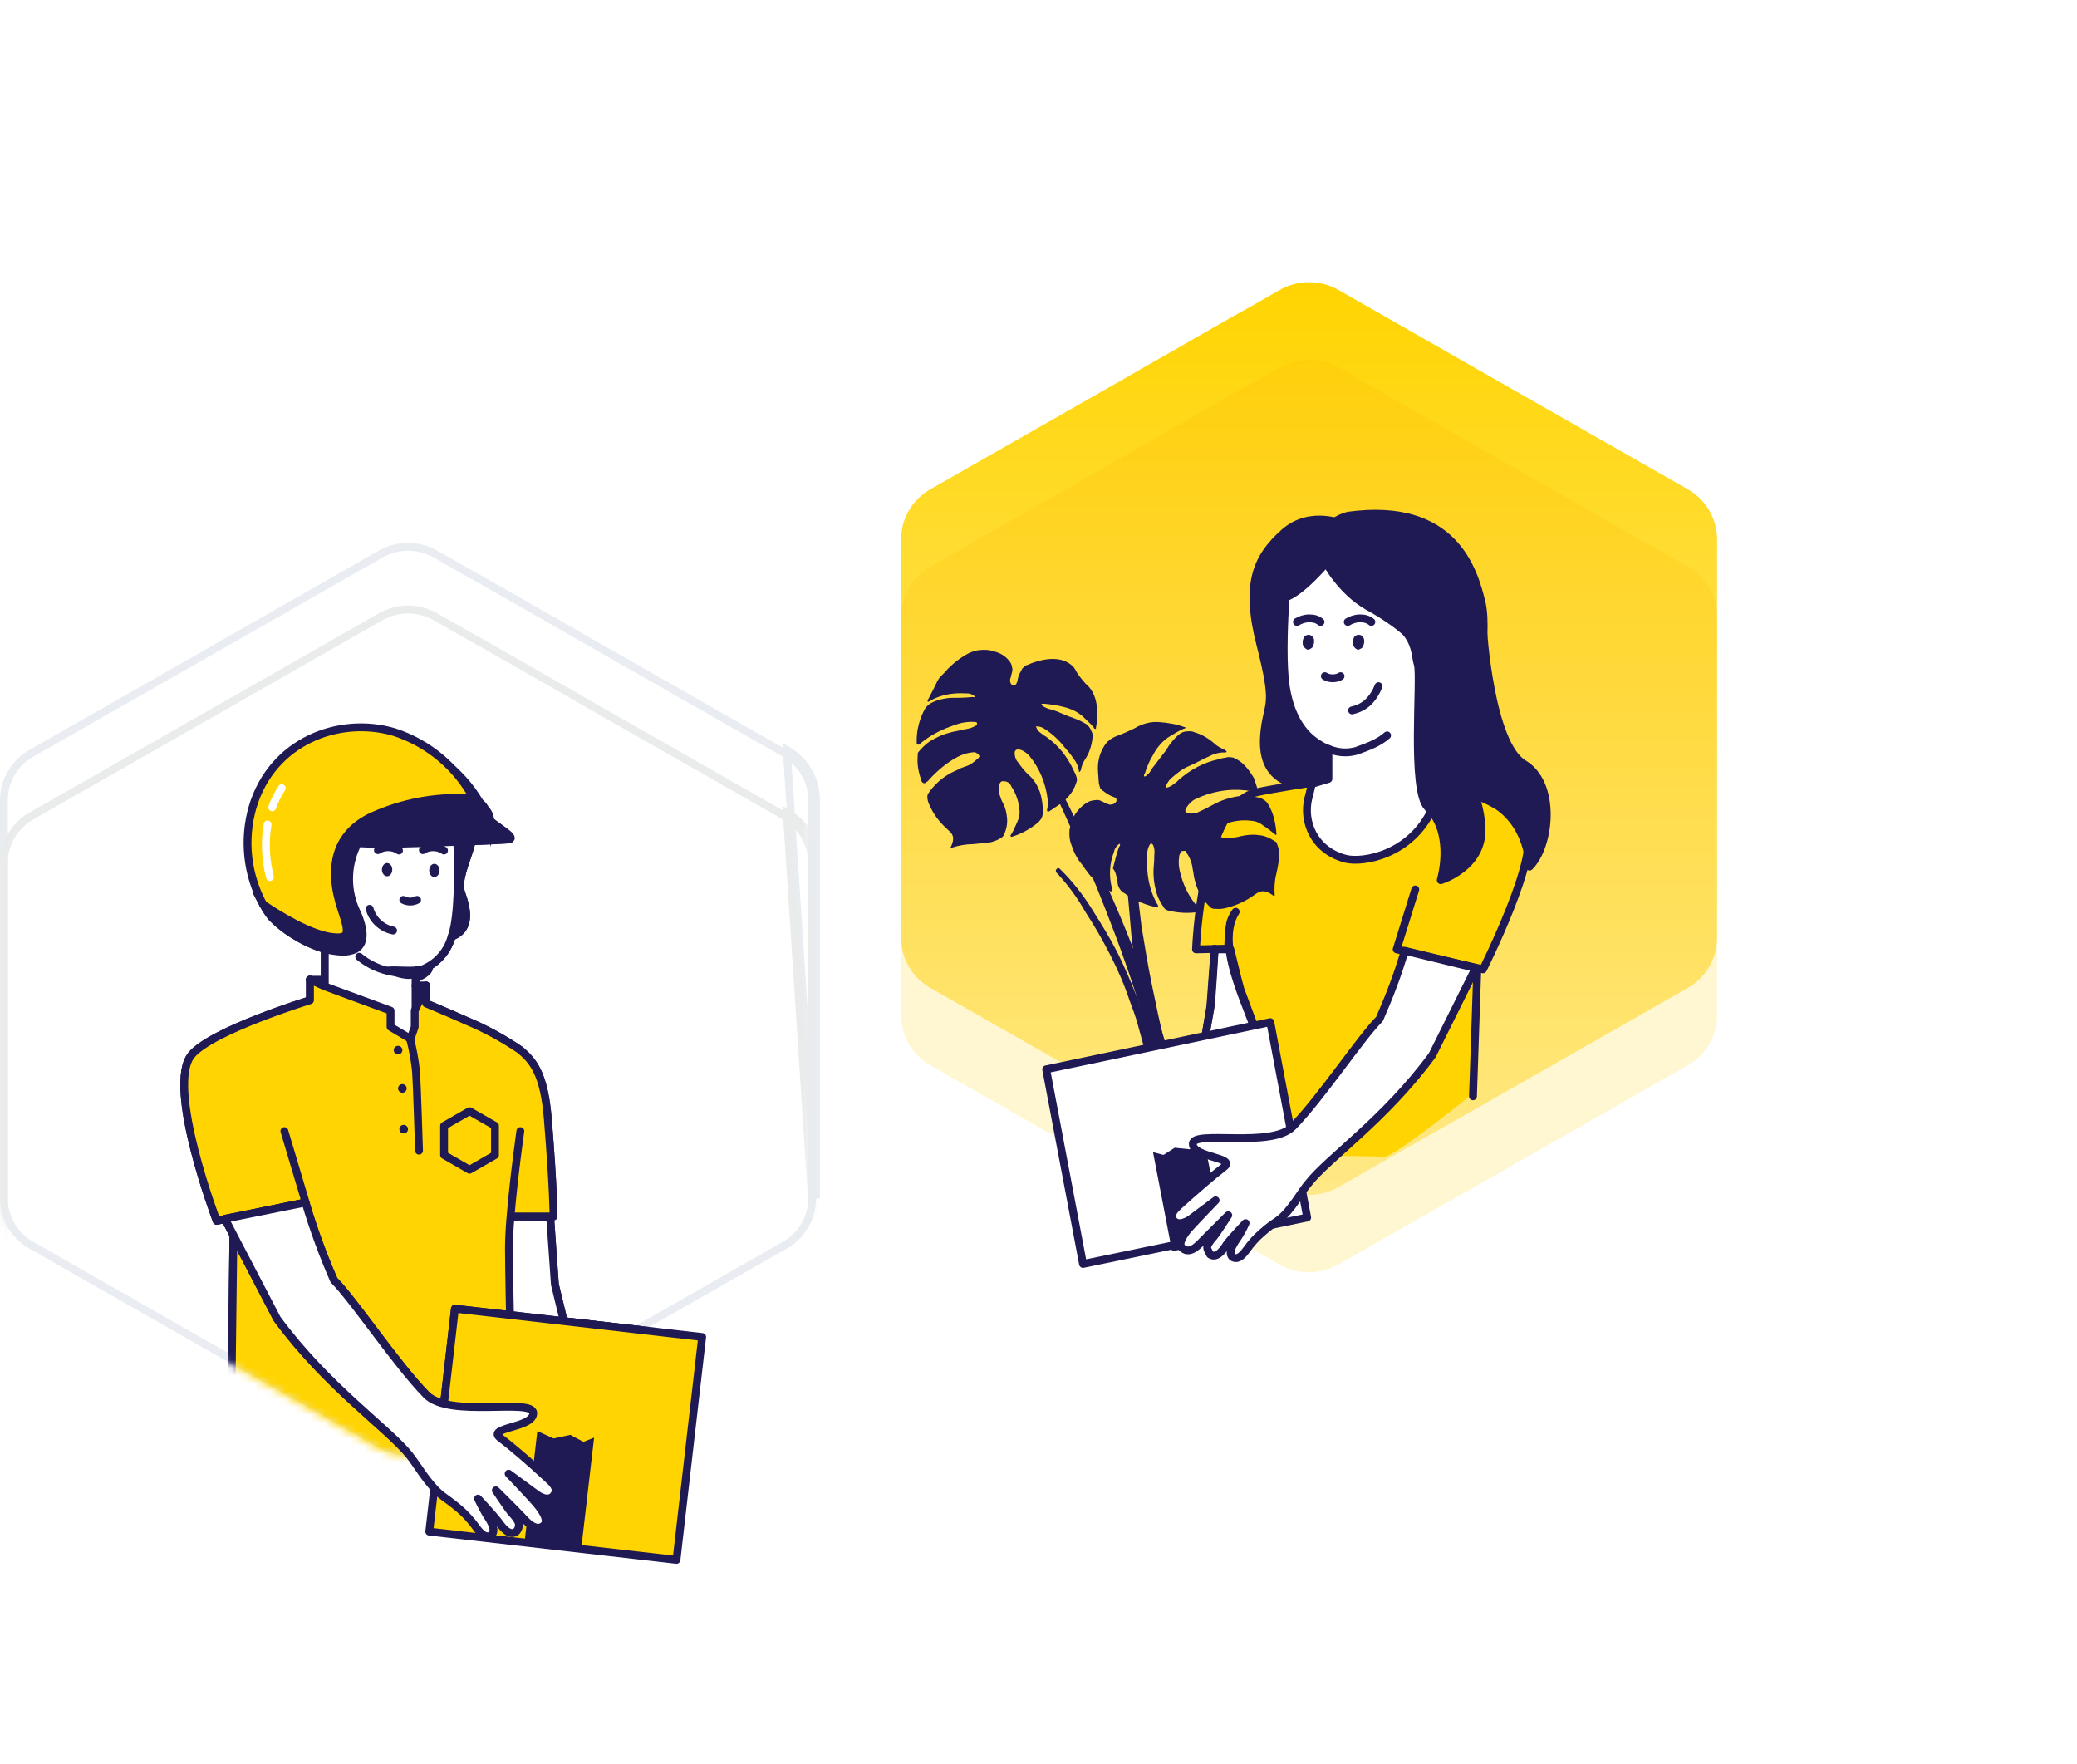<svg width="265" height="225" viewBox="0 0 265 225" fill="none" xmlns="http://www.w3.org/2000/svg">
<g opacity="0.45" filter="url(#filter0_f_4121_92210)">
<path d="M219.083 78.683V129.513C219.083 130.809 218.736 132.083 218.079 133.206C217.422 134.328 216.477 135.26 215.34 135.908L192.434 148.97L191.653 149.417L190.867 149.864L176.343 158.13L175.755 158.464L175.151 158.809L170.747 161.323C169.61 161.972 168.32 162.315 167.006 162.315C165.693 162.315 164.403 161.972 163.266 161.323L148.752 153.031L148.232 152.738L142.313 149.366L141.792 149.073L118.704 135.908C117.567 135.26 116.623 134.328 115.967 133.205C115.311 132.083 114.966 130.809 114.967 129.513V78.683C114.966 77.387 115.311 76.113 115.967 74.991C116.623 73.868 117.567 72.936 118.704 72.288L145.02 57.283L145.577 56.944L146.139 56.625L150.824 53.962L151.345 53.659L151.865 53.356L152.448 53.021L152.527 52.975L155.463 51.304L157.259 50.276L159.133 49.233L160.038 48.719L163.282 46.868C164.418 46.218 165.709 45.876 167.022 45.876C168.336 45.876 169.626 46.218 170.762 46.868L187.421 56.373L188.014 56.712L188.598 57.047L215.324 72.283C216.465 72.929 217.414 73.861 218.074 74.984C218.734 76.108 219.082 77.384 219.083 78.683Z" fill="#FFEE98"/>
</g>
<g filter="url(#filter1_i_4121_92210)">
<path d="M219.083 64.807V115.637C219.083 116.933 218.737 118.207 218.08 119.33C217.422 120.452 216.478 121.384 215.34 122.032L192.434 135.094L191.653 135.541L190.867 135.988L176.343 144.254L175.755 144.588L175.151 144.933L170.747 147.446C169.61 148.096 168.32 148.438 167.007 148.438C165.693 148.438 164.403 148.096 163.266 147.446L148.752 139.155L148.232 138.862L142.313 135.489L141.792 135.196L118.705 122.032C117.567 121.384 116.623 120.452 115.967 119.329C115.311 118.206 114.966 116.933 114.967 115.637V64.807C114.966 63.511 115.311 62.237 115.967 61.114C116.623 59.992 117.567 59.06 118.705 58.412L145.02 43.407L145.577 43.068L146.139 42.749L150.824 40.086L151.345 39.783L151.865 39.479L152.449 39.145L152.527 39.099L155.463 37.428L157.259 36.4L159.133 35.357L160.039 34.843L163.282 32.992C164.419 32.342 165.709 32 167.022 32C168.336 32 169.626 32.342 170.763 32.992L187.421 42.497L188.015 42.836L188.598 43.17L215.324 58.407C216.466 59.053 217.414 59.985 218.074 61.108C218.734 62.232 219.082 63.508 219.083 64.807Z" fill="url(#paint0_linear_4121_92210)"/>
</g>
<mask id="mask0_4121_92210" style="mask-type:alpha" maskUnits="userSpaceOnUse" x="46" y="32" width="174" height="193">
<path d="M219.083 86.378V170.63C219.083 172.779 218.509 174.891 217.42 176.751C216.331 178.612 214.764 180.157 212.879 181.23L174.912 202.881L173.618 203.622L172.315 204.363L148.241 218.064L147.266 218.618L146.265 219.189L138.965 223.356C137.081 224.433 134.942 225 132.765 225C130.588 225 128.449 224.433 126.565 223.356L102.508 209.612L101.645 209.126L91.835 203.537L90.972 203.051L52.703 181.23C50.818 180.156 49.253 178.611 48.166 176.75C47.078 174.89 46.506 172.779 46.508 170.63V86.378C46.506 84.23 47.078 82.119 48.166 80.258C49.253 78.397 50.818 76.852 52.703 75.779L96.321 50.907L97.245 50.345L98.177 49.816L105.942 45.403L106.805 44.9L107.668 44.397L108.635 43.843L108.764 43.767L113.631 40.998L116.608 39.294L119.714 37.564L121.215 36.712L126.591 33.644C128.475 32.567 130.614 32 132.791 32C134.968 32 137.107 32.567 138.991 33.644L166.603 49.399L167.586 49.961L168.553 50.515L212.853 75.77C214.745 76.841 216.317 78.385 217.411 80.248C218.505 82.111 219.081 84.225 219.083 86.378Z" fill="white"/>
</mask>
<g mask="url(#mask0_4121_92210)">
<path d="M188.689 123.297L188.382 139.132C188.382 139.132 177.891 147.656 176.613 147.565C175.335 147.474 166.387 147.565 164.378 146.928C164.378 146.928 160.178 131.579 159.904 130.76C159.63 129.941 157.621 123.843 157.256 122.387C156.89 120.931 156.89 120.749 156.89 120.749L152.69 121.022C152.69 121.022 152.325 102.639 160.36 101.001C160.36 101.001 174.787 98.089 177.343 98.726C179.809 99.363 182.457 98.908 188.574 101.456C194.601 104.004 196.062 106.371 195.057 109.101C194.053 111.831 189.396 123.661 189.396 123.661L188.689 123.297Z" fill="#FFD400"/>
<path d="M154.973 121.113C154.973 121.113 154.608 127.665 154.426 128.666C154.243 129.667 153.604 133.217 153.604 133.217L160.543 132.306C160.543 132.306 158.443 126.755 158.26 126.209C158.078 125.663 156.982 121.113 156.982 121.113H154.973Z" fill="white"/>
<path d="M154.973 121.113C154.973 121.113 154.608 127.665 154.426 128.666C154.243 129.667 153.604 133.217 153.604 133.217L160.543 132.306C160.543 132.306 158.443 126.755 158.26 126.209C158.078 125.663 156.982 121.113 156.982 121.113H154.973V121.113Z" stroke="#1F1A54" stroke-linecap="round" stroke-linejoin="round"/>
<path d="M153.604 133.307L154.426 128.393L154.973 121.022" stroke="#1F1A54" stroke-linecap="round" stroke-linejoin="round"/>
<path d="M161.73 141.043C161.73 141.043 161.456 138.586 160.817 133.853C160.269 130.031 154.699 121.113 157.621 116.381C157.804 116.108 157.347 116.654 157.073 117.382C156.708 118.292 156.708 121.022 156.708 121.022L152.599 121.113C152.599 121.113 153.238 102.73 160.269 101.092C162.186 100.637 167.665 99.818 167.665 99.818C167.665 99.818 167.391 101.001 167.208 101.547C166.478 104.277 167.847 107.917 171.682 108.918C173.782 109.555 179.626 108.554 182.183 102.821C182.731 101.82 183.096 99.545 183.096 99.545C183.096 99.545 192.683 102.275 194.692 105.824C196.61 108.918 189.214 123.661 189.214 123.661L178.199 121.113L180.573 113.469" stroke="#1F1A54" stroke-miterlimit="10" stroke-linecap="round" stroke-linejoin="round"/>
<path d="M188.484 123.661L187.936 139.86" stroke="#1F1A54" stroke-miterlimit="10" stroke-linecap="round" stroke-linejoin="round"/>
<path d="M155.978 157.788L149.86 158.516L148.49 146.412L149.677 146.867L151.047 146.139L152.782 146.503L154.517 145.684L155.978 157.788Z" fill="#1F1A54"/>
<path d="M171.956 67.057C171.682 66.966 167.3 64.873 163.83 67.967C160.36 71.061 158.808 74.428 160.817 82.255C162.825 90.081 161.821 89.444 161.364 92.993C160.908 96.542 161.821 98.544 164.012 99.636C166.112 100.637 169.765 99.272 169.765 99.272L177.069 97.452L180.722 73.882L171.956 67.057Z" fill="#1F1A54"/>
<path d="M171.956 67.057C171.682 66.966 167.3 64.873 163.83 67.967C160.36 71.061 158.808 74.428 160.817 82.255C162.825 90.081 161.821 89.444 161.364 92.993C160.908 96.542 161.821 98.544 164.012 99.636C166.112 100.637 169.765 99.272 169.765 99.272L177.069 97.452L180.722 73.882L171.956 67.057Z" stroke="#1F1A54" stroke-miterlimit="10" stroke-linecap="round" stroke-linejoin="round"/>
<path d="M174.604 77.431C171.134 75.429 169.308 71.88 169.308 71.88C169.308 71.88 166.113 75.702 164.012 76.339C163.83 79.342 163.647 83.347 163.921 86.532C164.286 90.354 165.656 92.993 167.573 94.449C168.213 94.904 168.852 95.268 169.491 95.541V99.363L167.391 100C167.391 100 167.3 100.364 167.208 100.728C167.117 101.092 167.026 101.547 166.934 101.82C166.204 104.732 167.573 108.555 171.682 109.556C173.874 110.193 179.991 109.192 182.731 103.185C183.278 102.093 183.644 99.727 183.644 99.727L181.635 98.908V89.535C184.831 89.08 187.296 87.442 187.844 84.439C188.574 80.798 185.926 78.159 183.644 79.16C182 79.888 181.178 81.254 180.813 81.981C180.813 81.981 178.713 79.615 174.604 77.431Z" fill="white"/>
<path d="M182.639 85.53C182.913 82.527 184.831 82.254 184.831 82.254" stroke="#1F1A54" stroke-miterlimit="10" stroke-linecap="round"/>
<path d="M181.635 89.535V98.908L183.643 99.727C183.643 99.727 183.187 102.093 182.73 103.185C179.991 109.101 173.873 110.102 171.682 109.556C167.573 108.464 166.204 104.733 166.934 101.82C167.025 101.547 167.117 101.092 167.208 100.728C167.299 100.273 167.391 100 167.391 100L169.491 99.363V95.541" stroke="#1F1A54" stroke-miterlimit="10" stroke-linecap="round" stroke-linejoin="round"/>
<path d="M181.726 89.535C184.922 89.08 187.387 87.442 187.935 84.439C188.666 80.799 186.018 78.16 183.735 79.161C182.092 79.889 181.27 81.254 180.905 81.982C180.722 82.346 180.631 82.528 180.631 82.528" stroke="#1F1A54" stroke-miterlimit="10" stroke-linecap="round" stroke-linejoin="round"/>
<path d="M163.921 76.248C166.021 75.611 169.217 71.789 169.217 71.789C169.217 71.789 171.043 75.338 174.512 77.34C178.713 79.615 180.813 81.981 180.813 81.981" stroke="#1F1A54" stroke-miterlimit="10" stroke-linecap="round" stroke-linejoin="round"/>
<path d="M176.978 93.812C175.974 94.723 174.513 95.269 173.235 95.724C172.961 95.815 173.052 95.815 172.961 95.815C172.23 95.997 171.043 96.179 169.491 95.542C168.943 95.36 168.304 94.996 167.573 94.45C165.656 92.993 164.286 90.354 163.921 86.532C163.647 83.347 163.83 79.343 164.012 76.249" stroke="#1F1A54" stroke-miterlimit="10" stroke-linecap="round" stroke-linejoin="round"/>
<path d="M173.874 81.254C174.056 81.436 174.056 81.618 174.056 81.891C174.056 82.073 173.965 82.346 173.874 82.528C173.782 82.71 173.508 82.801 173.326 82.892C173.143 82.892 172.869 82.71 172.778 82.528C172.595 82.346 172.595 82.164 172.595 81.891C172.595 81.709 172.687 81.436 172.778 81.254C172.96 81.072 173.143 80.981 173.326 80.981C173.6 80.981 173.782 81.072 173.874 81.254Z" fill="#1F1A54"/>
<path d="M167.482 81.254C167.665 81.436 167.665 81.618 167.665 81.891C167.665 82.073 167.573 82.346 167.482 82.528C167.391 82.71 167.117 82.801 166.934 82.892C166.752 82.892 166.478 82.71 166.386 82.528C166.204 82.346 166.204 82.164 166.204 81.891C166.204 81.709 166.295 81.436 166.386 81.254C166.569 81.072 166.752 80.981 166.934 80.981C167.117 80.981 167.391 81.072 167.482 81.254Z" fill="#1F1A54"/>
<path d="M172.504 90.627C173.326 90.445 174.056 90.081 174.604 89.535C175.152 88.989 175.608 88.261 175.882 87.533" stroke="#1F1A54" stroke-linecap="round" stroke-linejoin="round"/>
<path d="M169.034 86.259C169.308 86.441 169.673 86.532 170.039 86.532C170.404 86.532 170.769 86.441 171.043 86.259" stroke="#1F1A54" stroke-linecap="round" stroke-linejoin="round"/>
<path d="M171.957 79.342C172.413 79.069 172.961 78.887 173.509 78.887C174.057 78.887 174.513 78.978 174.97 79.342" stroke="#1F1A54" stroke-linecap="round" stroke-linejoin="round"/>
<path d="M165.473 79.342C165.93 79.069 166.478 78.887 167.025 78.887C167.573 78.887 168.03 78.978 168.486 79.342" stroke="#1F1A54" stroke-linecap="round" stroke-linejoin="round"/>
<path d="M169.034 69.605C169.034 69.605 169.399 73.882 175.243 77.341C181.087 80.799 180.356 82.983 180.904 84.803C181.361 86.714 179.991 100.91 182.182 103.004C184.374 105.097 184.739 108.828 183.826 112.286C183.826 112.286 189.213 110.648 189.031 105.643C188.757 100.637 186.565 99.727 187.204 95.996C187.935 92.174 190.035 81.072 189.031 76.885C188.026 72.699 185.469 63.963 172.047 65.783C171.956 65.783 168.304 66.693 169.034 69.605Z" fill="#1F1A54"/>
<path d="M169.034 69.605C169.034 69.605 169.399 73.882 175.243 77.341C181.087 80.799 180.356 82.983 180.904 84.803C181.361 86.714 179.991 100.91 182.182 103.004C184.374 105.097 184.739 108.828 183.826 112.286C183.826 112.286 189.213 110.648 189.031 105.643C188.757 100.637 186.565 99.727 187.204 95.996C187.935 92.174 190.035 81.072 189.031 76.885C188.026 72.699 185.469 63.963 172.047 65.783C171.956 65.783 168.304 66.693 169.034 69.605Z" stroke="#1F1A54" stroke-miterlimit="10" stroke-linecap="round" stroke-linejoin="round"/>
<path d="M189.213 80.253C189.213 80.253 190.126 94.904 194.418 97.452C198.618 100 197.796 107.918 195.148 110.557C195.148 110.557 195.148 103.641 188.483 101.547C183.918 100.091 184.922 86.987 184.922 86.987L189.213 80.253Z" fill="#1F1A54"/>
<path d="M189.213 80.253C189.213 80.253 190.126 94.904 194.418 97.452C198.618 100 197.796 107.918 195.148 110.557C195.148 110.557 195.148 103.641 188.483 101.547C183.918 100.091 184.922 86.987 184.922 86.987L189.213 80.253Z" stroke="#1F1A54" stroke-miterlimit="10" stroke-linecap="round" stroke-linejoin="round"/>
</g>
<path d="M142.646 112.948C142.773 113.32 142.999 113.683 143.309 113.844C144.465 114.692 145.805 115.329 147.223 115.669C147.427 115.745 147.632 115.821 147.724 115.715C147.816 115.61 147.696 115.333 147.59 115.247C146.9 113.968 146.499 112.564 146.387 111.035C146.338 110.366 146.282 109.602 146.332 108.923C146.403 108.531 146.473 108.139 146.65 107.832C146.742 107.727 146.735 107.632 146.834 107.622C146.932 107.612 146.932 107.612 147.038 107.698C147.038 107.698 147.144 107.783 147.151 107.879C147.271 108.156 147.292 108.442 147.306 108.634C147.249 109.217 147.284 109.695 147.227 110.278C147.106 111.349 147.19 112.495 147.464 113.527C147.619 114.282 147.971 115.017 148.415 115.646C148.535 115.923 148.746 116.095 149.05 116.161C150.164 116.435 151.265 116.518 152.351 116.41C152.549 116.39 152.746 116.37 152.937 116.255C153.029 116.15 153.12 116.044 153.015 115.959C152.909 115.873 152.902 115.777 152.796 115.692C151.816 114.538 151.126 113.259 150.725 111.855C150.464 111.014 150.303 110.164 150.444 109.38C150.437 109.284 150.43 109.189 150.515 108.988C150.607 108.883 150.6 108.787 150.692 108.682C150.685 108.586 150.783 108.576 150.882 108.566L151.08 108.547C151.179 108.537 151.277 108.527 151.284 108.623C151.39 108.708 151.39 108.708 151.397 108.804C151.728 109.252 151.968 109.806 152.115 110.465C152.143 110.847 152.27 111.22 152.298 111.602C152.488 112.835 152.974 114.038 153.742 115.02C153.96 115.287 154.172 115.459 154.39 115.726C154.602 115.897 154.806 115.973 155.103 115.943C155.604 115.99 156.097 115.941 156.584 115.796C157.854 115.477 159.103 114.871 160.141 114.094C160.896 113.538 161.496 113.575 162.335 114.165C162.441 114.251 162.546 114.336 162.546 114.336L162.638 114.231C162.575 113.371 162.604 112.405 162.838 111.516C162.986 110.827 163.135 110.139 163.185 109.46C163.242 108.877 163.2 108.303 162.96 107.749C162.946 107.558 162.834 107.377 162.629 107.301C162.001 106.882 161.282 106.569 160.584 106.542C159.878 106.42 159.088 106.498 158.305 106.673C157.818 106.817 157.423 106.857 156.929 106.906C156.435 106.955 155.836 106.918 155.413 106.575C155.095 106.318 155.088 106.223 155.258 105.821C155.435 105.514 155.816 105.284 156.105 105.159C157.269 104.754 158.448 104.541 159.654 104.709C160.253 104.746 160.768 104.984 161.191 105.326C161.713 105.66 162.242 106.088 162.665 106.431L162.771 106.517C162.771 106.517 162.869 106.507 162.862 106.412L162.855 106.316C162.758 104.978 162.462 103.66 161.786 102.572C161.673 102.391 161.455 102.124 161.25 102.048C161.039 101.876 160.834 101.8 160.531 101.734C159.621 101.536 158.619 101.443 157.638 101.637C156.658 101.831 155.783 102.111 154.922 102.581C154.251 102.937 153.581 103.292 153.002 103.542C152.621 103.773 152.127 103.822 151.725 103.766C151.224 103.719 151.105 103.442 151.373 103.031C151.641 102.619 152.008 102.197 152.488 101.957C154.507 100.986 156.764 100.569 158.972 100.831C159.374 100.887 159.678 100.953 159.981 101.019L160.39 101.171C160.595 101.247 160.686 101.141 160.574 100.96C160.334 100.406 160.186 99.747 159.947 99.193C159.609 98.65 159.27 98.106 158.735 97.581C158.305 97.143 157.889 96.895 157.374 96.658C157.071 96.592 156.668 96.536 156.379 96.661C156.182 96.68 155.885 96.71 155.596 96.835C153.634 97.223 151.912 98.164 150.416 99.468C150.141 99.784 149.76 100.015 149.477 100.235C149.287 100.351 148.997 100.476 148.701 100.505C148.772 100.113 149.04 99.701 149.316 99.385C150.064 98.733 150.812 98.081 151.779 97.696C152.647 97.321 153.409 96.86 154.277 96.485C154.947 96.129 155.632 95.965 156.33 95.992L156.429 95.982L156.521 95.876L156.203 95.619C155.794 95.468 155.378 95.22 155.061 94.963C154.314 94.267 153.376 93.687 152.36 93.403C152.05 93.241 151.655 93.28 151.26 93.32C150.865 93.359 150.582 93.58 150.3 93.8C149.834 94.232 149.467 94.653 149.107 95.17C148.93 95.477 148.754 95.783 148.478 96.099L147.116 97.871C146.84 98.188 146.769 98.58 146.388 98.81C146.296 98.915 146.113 99.126 146.007 99.04C145.901 98.955 145.986 98.754 146.078 98.648C146.318 97.854 146.658 97.051 147.103 96.332C147.625 95.318 148.36 94.475 149.312 93.899C149.884 93.553 150.456 93.207 151.034 92.957C151.133 92.947 151.232 92.937 151.225 92.842L151.218 92.746L151.119 92.756C150.096 92.377 148.989 92.198 147.889 92.115C146.788 92.032 145.716 92.331 144.763 92.907C143.994 93.273 143.224 93.638 142.448 93.908C141.771 94.168 141.206 94.609 140.853 95.222C140.231 96.246 140.012 97.327 140.096 98.474L140.201 99.907C140.215 100.098 140.327 100.28 140.341 100.471C140.454 100.652 140.567 100.833 140.771 100.909C141.194 101.252 141.61 101.5 142.019 101.651C142.118 101.642 142.125 101.737 142.224 101.727C142.323 101.717 142.33 101.813 142.436 101.899L142.45 102.09C142.456 102.185 142.463 102.281 142.365 102.291C142.372 102.386 142.273 102.396 142.181 102.502C141.991 102.617 141.892 102.627 141.694 102.646C141.497 102.666 141.391 102.58 141.186 102.504C140.982 102.428 140.876 102.343 140.672 102.267C140.361 102.105 140.157 102.029 139.86 102.059C139.564 102.088 139.268 102.118 138.979 102.243C138.209 102.608 137.56 103.25 137.115 103.968C136.762 104.581 136.606 105.174 136.457 105.863C136.408 106.542 136.457 107.21 136.696 107.764C136.956 108.605 137.309 109.34 137.858 110.055C138.183 110.408 138.415 110.866 138.739 111.219C138.965 111.581 139.289 111.934 139.606 112.191C140.241 112.706 140.869 113.125 141.503 113.639C141.503 113.639 141.609 113.725 141.708 113.715L141.905 113.695C141.997 113.59 141.884 113.409 141.877 113.313C141.469 111.813 141.548 110.169 142.134 108.667C142.205 108.275 142.474 107.863 142.855 107.633C142.968 107.814 142.876 107.919 142.784 108.025C142.452 108.924 142.225 109.909 141.992 110.799C142.422 111.237 142.485 112.097 142.646 112.948Z" fill="#1F1A54"/>
<path d="M127.435 88.058L127.42 87.865C127.42 87.865 127.413 87.768 127.514 87.758L127.608 87.652L127.709 87.642L127.81 87.632C127.911 87.622 127.918 87.719 128.019 87.709C130.453 91.751 132.786 95.803 134.925 99.972C137.064 104.141 139.101 108.32 141.045 112.605C142.989 116.891 144.731 121.196 146.278 125.618C147.825 130.039 149.17 134.481 150.422 139.029L150.451 139.416C150.458 139.512 150.364 139.619 150.378 139.812C150.284 139.919 150.191 140.025 150.097 140.132C150.003 140.238 149.902 140.248 149.7 140.268L149.296 140.308C149.195 140.318 149.087 140.231 148.979 140.145C148.871 140.058 148.763 139.971 148.655 139.885C148.547 139.798 148.54 139.701 148.525 139.508C147.483 135.036 146.13 130.498 144.684 126.067C143.238 121.635 141.597 117.32 139.855 113.014C138.012 108.719 136.169 104.424 134.132 100.245C132.007 96.269 129.768 92.11 127.435 88.058Z" fill="#1F1A54"/>
<path d="M143.608 102.961C143.601 102.864 143.593 102.767 143.699 102.757C143.699 102.757 143.805 102.747 143.797 102.649L143.903 102.639L144.009 102.629C144.009 102.629 144.115 102.619 144.123 102.716L144.236 102.803L144.244 102.901C144.333 105.433 144.423 107.965 144.724 110.478C145.025 112.99 145.326 115.503 145.635 118.112C146.042 120.615 146.45 123.117 146.963 125.609C147.476 128.102 147.989 130.594 148.608 133.077L148.638 133.465C148.646 133.562 148.547 133.669 148.449 133.776C148.351 133.883 148.252 133.99 148.146 134C148.048 134.107 147.942 134.117 147.73 134.137L147.306 134.177C147.2 134.187 147.087 134.1 146.973 134.013C146.86 133.926 146.747 133.839 146.739 133.742C146.626 133.655 146.618 133.558 146.611 133.461C146.097 130.968 145.683 128.369 145.275 125.867C144.868 123.364 144.453 120.765 144.258 118.242C144.063 115.72 143.754 113.11 143.665 110.578C143.689 108.132 143.599 105.6 143.608 102.961Z" fill="#1F1A54"/>
<path d="M134.839 111.366L134.732 111.279L134.71 110.99L134.804 110.883L134.897 110.777L135.098 110.757C135.098 110.757 135.198 110.747 135.205 110.844L135.312 110.93C136.838 112.432 138.177 114.146 139.323 115.976C140.468 117.806 141.613 119.637 142.558 121.487C143.51 123.433 144.362 125.39 145.113 127.357C145.492 128.388 145.864 129.323 146.143 130.365C146.422 131.406 146.7 132.447 147.073 133.382L147.087 133.575C147.094 133.672 147.094 133.672 147.001 133.778C147.008 133.875 146.907 133.885 146.807 133.895C146.707 133.905 146.714 134.001 146.613 134.011L146.413 134.031C146.312 134.041 146.312 134.041 146.205 133.954C146.105 133.964 146.097 133.868 146.097 133.868C146.09 133.771 145.99 133.781 145.983 133.685C145.704 132.643 145.432 131.698 145.154 130.657C144.875 129.615 144.503 128.68 144.124 127.649C143.473 125.672 142.621 123.716 141.676 121.866C140.732 120.015 139.687 118.175 138.548 116.441C137.503 114.601 136.264 112.877 134.839 111.366Z" fill="#1F1A54"/>
<path d="M121.181 89.031C120.356 89.113 119.537 89.284 118.738 89.721C118.384 89.936 118.128 90.229 117.964 90.514C117.315 91.741 116.953 93.118 116.958 94.458C116.971 94.636 116.899 94.911 117.089 94.981C117.279 95.052 117.449 94.856 117.534 94.758C118.668 93.841 119.913 93.18 121.263 92.688C121.892 92.446 122.613 92.195 123.254 92.131C123.621 92.095 123.988 92.058 124.361 92.11C124.453 92.101 124.636 92.083 124.649 92.26L124.662 92.438L124.577 92.535C124.4 92.643 124.131 92.759 123.863 92.875C123.319 93.019 122.861 93.064 122.317 93.208C121.223 93.407 120.227 93.685 119.251 94.229C118.536 94.569 117.927 95.077 117.415 95.664C117.33 95.762 117.245 95.86 117.16 95.958C117.075 96.056 117.087 96.233 117.094 96.322C116.988 97.405 117.151 98.372 117.503 99.41C117.516 99.587 117.621 99.756 117.719 99.835L117.817 99.915L117.909 99.906L118.001 99.897L118.092 99.887C118.178 99.79 118.263 99.692 118.355 99.682C119.292 98.606 120.42 97.599 121.658 96.85C122.366 96.421 123.172 96.073 123.997 95.99L124.364 95.954C124.364 95.954 124.554 96.024 124.652 96.104C124.744 96.095 124.75 96.183 124.848 96.263C124.855 96.352 124.947 96.343 124.953 96.431C124.96 96.52 124.966 96.609 124.874 96.618C124.881 96.707 124.789 96.716 124.704 96.814C124.271 97.215 123.747 97.624 123.203 97.768C122.843 97.894 122.482 98.019 122.128 98.233C120.962 98.707 119.907 99.438 119.055 100.417C118.884 100.613 118.628 100.907 118.464 101.191C118.294 101.387 118.313 101.653 118.326 101.831C118.359 102.274 118.574 102.7 118.79 103.125C119.333 104.233 120.137 105.136 121.027 105.941C121.714 106.499 121.753 107.031 121.359 107.964C121.274 108.062 121.28 108.151 121.28 108.151L121.372 108.142L121.464 108.133C122.276 107.873 123.187 107.693 124.11 107.69L126.128 107.488C126.678 107.433 127.215 107.201 127.746 106.88C127.923 106.773 128.008 106.675 128.087 106.488C128.408 105.83 128.54 105.102 128.495 104.481C128.443 103.771 128.3 103.07 127.979 102.476C127.77 102.14 127.646 101.705 127.529 101.359C127.405 100.924 127.366 100.392 127.523 100.019C127.681 99.645 127.864 99.627 128.238 99.679C128.611 99.731 128.905 99.97 129.023 100.316C129.644 101.237 129.997 102.275 130.081 103.429C130.12 103.961 129.975 104.512 129.732 104.983C129.496 105.543 129.26 106.103 128.925 106.583L128.932 106.672L129.03 106.752L129.121 106.743C130.386 106.348 131.539 105.697 132.496 104.886C132.667 104.69 132.837 104.494 132.916 104.308C132.995 104.121 133.067 103.846 133.048 103.579C133.075 102.683 132.918 101.804 132.677 101.024C132.337 100.164 131.912 99.402 131.225 98.845C130.728 98.358 130.322 97.862 129.91 97.277C129.609 96.95 129.492 96.604 129.459 96.16C129.427 95.716 129.689 95.512 130.161 95.643C130.632 95.775 131.025 96.093 131.326 96.421C132.641 97.988 133.431 99.965 133.671 101.997C133.697 102.352 133.723 102.707 133.651 102.983C133.657 103.072 133.578 103.258 133.585 103.347C133.598 103.524 133.696 103.604 133.873 103.497C134.404 103.176 134.928 102.766 135.459 102.445C135.983 102.035 136.409 101.545 136.744 101.065C137.078 100.585 137.23 100.123 137.381 99.66C137.453 99.385 137.335 99.039 137.224 98.782C137.113 98.525 137.009 98.357 136.898 98.1C136.133 96.477 135.014 95.069 133.457 93.973C133.169 93.823 132.874 93.585 132.58 93.346C132.383 93.187 132.272 92.93 132.161 92.672C132.528 92.636 132.999 92.767 133.294 93.006C134.066 93.466 134.76 94.112 135.362 94.766C135.872 95.431 136.467 95.997 136.886 96.67C137.291 97.166 137.612 97.76 137.657 98.381L137.663 98.47L137.755 98.461C137.84 98.363 137.926 98.265 137.919 98.176C137.985 97.812 138.136 97.35 138.385 96.968C138.969 96.105 139.271 95.181 139.384 94.186C139.449 93.822 139.43 93.556 139.221 93.219C139.103 92.873 138.901 92.625 138.606 92.387C138.122 92.077 137.644 91.857 137.074 91.646C136.786 91.496 136.413 91.443 136.125 91.293C135.457 91.002 134.789 90.712 134.128 90.509C133.755 90.457 133.467 90.307 133.179 90.157C133.081 90.078 132.891 90.007 132.878 89.83C132.963 89.732 133.153 89.802 133.336 89.784C134.175 89.879 134.921 89.983 135.674 90.176C136.709 90.43 137.664 90.871 138.364 91.606C138.764 92.013 139.254 92.411 139.562 92.828C139.568 92.916 139.666 92.996 139.758 92.987C139.85 92.978 139.843 92.889 139.837 92.8C140.041 91.796 140.055 90.722 139.892 89.755C139.73 88.788 139.292 87.849 138.506 87.212C138.003 86.636 137.499 86.061 137.172 85.378C136.858 84.873 136.276 84.484 135.706 84.273C134.665 83.93 133.565 84.04 132.477 84.327C132.025 84.462 131.573 84.596 131.128 84.82C130.944 84.838 130.767 84.945 130.597 85.141C130.42 85.248 130.341 85.434 130.262 85.621C130.013 86.004 129.862 86.466 129.802 86.918C129.809 87.007 129.717 87.016 129.724 87.105C129.73 87.194 129.638 87.203 129.645 87.292C129.553 87.301 129.56 87.39 129.468 87.399L129.285 87.417C129.193 87.426 129.186 87.338 129.095 87.347C128.997 87.267 128.892 87.099 128.879 86.921C128.866 86.744 128.86 86.655 128.938 86.468C129.017 86.282 129.004 86.104 129.083 85.918C129.155 85.642 129.228 85.367 129.117 85.11C129.097 84.843 128.986 84.586 128.783 84.338C128.273 83.674 127.599 83.294 126.846 83.101C126.276 82.89 125.628 82.865 124.986 82.93C124.344 82.994 123.715 83.235 123.184 83.556C122.477 83.985 121.775 84.501 121.172 85.098C120.825 85.401 120.575 85.783 120.228 86.086C119.881 86.389 119.631 86.772 119.474 87.145C119.152 87.803 118.831 88.461 118.424 89.216L118.339 89.314L118.352 89.492C118.45 89.571 118.627 89.464 118.712 89.366C120.134 88.599 121.686 88.354 123.265 88.465C123.631 88.428 124.103 88.56 124.404 88.888C124.319 88.986 124.129 88.915 124.037 88.924C123.028 89.025 122.105 89.028 121.181 89.031Z" fill="#1F1A54"/>
<path d="M138.179 161.248L166.781 155.324L162.075 130.397L133.479 136.417L138.179 161.248Z" fill="white"/>
<path d="M138.179 161.248L166.781 155.324L162.075 130.397L133.479 136.417L138.179 161.248Z" stroke="#1F1A54" stroke-linecap="round" stroke-linejoin="round"/>
<path d="M156.165 158.203L149.545 159.636L147.112 146.986L148.443 147.338L149.882 146.42L151.803 146.617L153.633 145.562L156.165 158.203Z" fill="#1F1A54"/>
<path d="M182.744 134.607L188.272 123.493L179.226 121.29C178.321 124.394 177.316 126.997 176.009 130.001C173.597 132.404 168.571 140.014 164.953 143.718C162.239 146.522 152.187 144.119 152.187 145.921C152.187 147.723 157.917 147.623 156.107 148.925C154.801 149.926 152.589 151.829 150.479 153.731C150.077 154.132 149.071 154.933 149.775 155.734C150.479 156.535 151.886 155.533 151.886 155.533L155.102 153.13C155.102 153.13 152.489 155.834 151.685 156.735C151.082 157.436 150.177 158.738 150.881 159.238C151.886 160.139 153.092 158.637 153.595 158.137C154.198 157.536 156.711 155.033 156.711 155.033C156.711 155.033 155.303 157.236 154.901 157.736C154.6 158.037 154.298 158.437 154.097 158.838C153.997 159.038 153.997 159.238 154.097 159.438L154.399 160.039C155.303 160.64 156.208 159.238 156.509 158.738C157.012 158.037 158.922 156.034 158.922 156.034C158.62 156.735 158.218 157.436 157.816 158.037C157.515 158.437 157.314 158.838 157.113 159.238C157.012 159.438 156.912 160.039 157.213 160.34C158.017 160.94 158.821 159.739 159.123 159.338C159.625 158.637 160.229 157.937 160.932 157.336C161.937 156.435 162.44 156.134 163.144 155.634C164.752 154.432 166.058 151.929 166.963 150.928C169.476 147.723 176.713 142.817 182.744 134.607Z" fill="white" stroke="#1F1A54" stroke-linecap="round" stroke-linejoin="round"/>
<path d="M104.116 152.892V102.062C104.117 100.766 103.772 99.492 103.116 98.37C102.46 97.247 101.516 96.315 100.379 95.667L104.116 152.892ZM3.991 158.852L3.991 158.852C2.929 158.248 2.048 157.378 1.435 156.332C0.823 155.286 0.501 154.099 0.5 152.892V102.062C0.501 100.852 0.825 99.664 1.44 98.617C2.055 97.569 2.94 96.7 4.005 96.097L4.007 96.096L30.733 80.86L30.734 80.859L31.317 80.525L31.317 80.525L31.91 80.186L31.91 80.186L48.568 70.681L48.569 70.681C49.63 70.075 50.834 69.755 52.061 69.755C53.288 69.755 54.492 70.075 55.553 70.681L55.554 70.681L58.797 72.532L58.798 72.533L59.704 73.047L59.707 73.049L61.576 74.089L61.581 74.092L63.372 75.117L63.373 75.118L66.302 76.784L66.309 76.789L66.38 76.831L66.386 76.834L66.966 77.167L66.969 77.168L67.487 77.47L68.007 77.773L68.012 77.776L72.697 80.439L72.698 80.439L73.253 80.754L73.803 81.089L73.809 81.093L73.816 81.096L100.131 96.102L100.131 96.102C101.192 96.706 102.073 97.576 102.684 98.622C103.296 99.668 103.617 100.855 103.616 102.062V102.062V152.892V152.892C103.617 154.099 103.296 155.286 102.684 156.332C102.073 157.378 101.192 158.248 100.131 158.852L100.131 158.852L77.046 172.016L77.043 172.017L76.525 172.309L76.523 172.31L70.606 175.681L70.604 175.682L70.085 175.974L70.083 175.976L55.569 184.267L55.569 184.267C54.508 184.874 53.303 185.194 52.077 185.194C50.85 185.194 49.645 184.874 48.584 184.267L48.584 184.267L44.18 181.754L44.18 181.753L43.576 181.409L43.575 181.409L42.987 181.075L42.987 181.075L28.463 172.809L28.463 172.809L27.678 172.362L27.677 172.361L26.897 171.915L26.897 171.914L3.991 158.852Z" fill="white" stroke="#E9EDF1"/>
<mask id="mask1_4121_92210" style="mask-type:alpha" maskUnits="userSpaceOnUse" x="0" y="69" width="104" height="117">
<path d="M0 102.062V152.892C0 154.188 0.344 155.462 0.997 156.585C1.651 157.707 2.59 158.639 3.721 159.287L26.494 172.349L27.27 172.796L28.051 173.243L42.491 181.509L43.076 181.843L43.676 182.188L48.055 184.702C49.185 185.351 50.468 185.694 51.773 185.694C53.079 185.694 54.362 185.351 55.492 184.702L69.921 176.41L70.439 176.117L76.324 172.745L76.841 172.452L99.795 159.287C100.925 158.639 101.864 157.707 102.516 156.584C103.169 155.462 103.512 154.188 103.511 152.892V102.062C103.512 100.766 103.169 99.492 102.516 98.37C101.864 97.247 100.925 96.315 99.795 95.667L73.632 80.662L73.079 80.323L72.52 80.004L67.862 77.341L67.344 77.038L66.826 76.734L66.247 76.4L66.169 76.354L63.25 74.683L61.465 73.655L59.602 72.612L58.701 72.098L55.477 70.247C54.346 69.597 53.064 69.255 51.758 69.255C50.452 69.255 49.169 69.597 48.039 70.247L31.478 79.752L30.888 80.091L30.308 80.425L3.737 95.662C2.602 96.308 1.659 97.24 1.003 98.364C0.347 99.487 0.001 100.763 0 102.062Z" fill="white"/>
</mask>
<g mask="url(#mask1_4121_92210)">
<g filter="url(#filter2_i_4121_92210)">
<path d="M104.116 152.892V102.062C104.117 100.766 103.772 99.492 103.116 98.37C102.46 97.247 101.515 96.315 100.378 95.667L104.116 152.892ZM3.991 158.852L3.99 158.852C2.928 158.248 2.047 157.378 1.435 156.332C0.822 155.286 0.5 154.099 0.5 152.892V102.062C0.501 100.852 0.825 99.664 1.44 98.617C2.055 97.569 2.94 96.7 4.005 96.097L4.006 96.096L30.733 80.86L30.734 80.859L31.316 80.525L31.317 80.525L31.91 80.186L31.91 80.186L48.568 70.681L48.568 70.681C49.629 70.075 50.834 69.755 52.061 69.755C53.287 69.755 54.492 70.075 55.553 70.681L55.553 70.681L58.796 72.532L58.797 72.533L59.703 73.047L59.707 73.049L61.576 74.089L61.581 74.092L63.372 75.117L63.373 75.118L66.301 76.784L66.309 76.789L66.379 76.831L66.386 76.834L66.966 77.167L66.969 77.168L67.486 77.47L68.007 77.773L68.011 77.776L72.697 80.439L72.697 80.439L73.253 80.754L73.803 81.089L73.809 81.093L73.815 81.096L100.131 96.102L100.131 96.102C101.192 96.706 102.073 97.576 102.684 98.622C103.296 99.668 103.617 100.855 103.616 102.062V102.062V152.892V152.892C103.617 154.099 103.296 155.286 102.684 156.332C102.073 157.378 101.192 158.248 100.131 158.852L100.131 158.852L77.045 172.016L77.043 172.017L76.525 172.309L76.522 172.31L70.606 175.681L70.603 175.682L70.085 175.974L70.082 175.976L55.569 184.267L55.569 184.267C54.508 184.874 53.303 185.194 52.076 185.194C50.85 185.194 49.645 184.874 48.584 184.267L48.584 184.267L44.18 181.754L44.179 181.753L43.576 181.409L43.575 181.409L42.987 181.075L42.987 181.075L28.463 172.809L28.463 172.809L27.678 172.362L27.677 172.361L26.897 171.915L26.896 171.914L3.991 158.852Z" stroke="#EAEBEB"/>
</g>
<path d="M70.799 163.868L72.049 169.036H62.24L61.492 155.19L70.189 155.219L70.799 163.868Z" fill="#1F1A54"/>
<path d="M62.24 169.036L61.492 155.19L70.189 155.219L70.799 163.868L72.049 169.036H62.24Z" stroke="#1F1A54" stroke-linecap="round" stroke-linejoin="round"/>
<path d="M33.372 104.109C32.184 108.249 32.671 112.689 34.73 116.475C35.015 116.681 39.305 119.652 42.601 120.466C42.877 120.525 43.142 120.584 43.398 120.623C45.828 120.946 45.74 120.152 44.746 117.191C42.886 111.68 44.008 107.385 48.682 105.227C52.46 103.53 56.584 102.738 60.724 102.913C61.011 102.976 61.293 103.054 61.571 103.148V103.001C59.433 98.969 55.806 95.924 51.456 94.509C44.421 92.44 35.861 95.666 33.372 104.109Z" fill="#1F1A54" stroke="#1F1A54" stroke-miterlimit="10"/>
<path d="M33.588 115.387C33.892 115.952 34.245 116.49 34.641 116.995C35.56 117.938 36.602 118.753 37.74 119.417C38.896 120.128 40.139 120.685 41.44 121.074V119.417C38.163 118.564 33.874 115.592 33.588 115.387Z" fill="#1F1A54" stroke="#1F1A54" stroke-miterlimit="10"/>
<path d="M41.44 125.713L41.381 125.84L49.793 128.949V131.028L52.341 132.547L52.873 131.028V128.949L53.02 128.625V123.898C52.804 123.947 52.587 123.996 52.361 124.026C50.011 124.229 47.676 123.503 45.858 122.006L45.356 121.074C44.779 121.346 44.141 121.461 43.506 121.408C42.808 121.366 42.116 121.254 41.44 121.074V125.713Z" fill="#1F1A54" stroke="#1F1A54" stroke-miterlimit="10"/>
<path d="M41.814 119.966V121.663C42.487 121.854 43.18 121.966 43.88 121.996C44.512 122.054 45.148 121.939 45.72 121.663C47.146 120.868 46.763 118.721 45.641 116.456C45.09 115.112 44.843 113.664 44.918 112.215C44.993 110.766 45.387 109.351 46.074 108.071C46.133 107.65 49.104 104.688 54.929 103.698C57.035 103.281 59.197 103.218 61.324 103.511C61.324 103.511 62.249 103.57 62.515 104.963C62.587 104.44 62.454 103.911 62.145 103.483C61.835 103.056 61.372 102.764 60.852 102.668C60.576 102.568 60.294 102.49 60.006 102.433C55.859 102.24 51.724 103.02 47.933 104.708C43.221 106.875 42.099 111.15 43.998 116.671C44.982 119.613 45.08 120.427 42.65 120.094C42.368 120.071 42.089 120.029 41.814 119.966Z" fill="#1F1A54" stroke="#1F1A54" stroke-miterlimit="10"/>
<path d="M45.71 107.473C45.024 108.753 44.629 110.168 44.554 111.617C44.479 113.066 44.726 114.514 45.277 115.857C46.399 118.171 46.773 120.27 45.356 121.074L45.858 122.006C47.676 123.503 50.012 124.228 52.361 124.026C52.588 124.026 52.804 123.947 53.021 123.898C54.117 123.641 55.124 123.093 55.935 122.313C56.745 121.533 57.329 120.549 57.625 119.466L57.743 119.113C58.481 116.799 58.54 111.65 58.363 107.345C53.759 107.532 48.121 107.708 46.301 107.551C45.917 107.571 45.71 107.532 45.71 107.473Z" fill="#1F1A54" stroke="#1F1A54" stroke-miterlimit="10"/>
<path d="M60.153 107.326C62.426 107.238 64.207 107.14 64.777 107.101C66.027 107.032 64.089 105.934 62.554 104.737C62.367 104.59 62.219 104.473 62.101 104.365C61.639 103.972 61.688 103.904 61.688 103.904C61.511 103.443 60.596 103.09 59.376 103.109C57.132 103.093 54.897 103.387 52.734 103.982C50.341 104.622 48.138 105.826 46.309 107.493V107.65C48.13 107.807 53.767 107.65 58.372 107.444L60.153 107.326Z" fill="#1F1A54" stroke="#1F1A54" stroke-miterlimit="10"/>
<path d="M57.752 119.113L57.634 119.466C60.261 118.486 59.494 115.75 58.854 113.936C58.313 112.435 59.317 110.298 59.986 108.101C60.062 107.845 60.115 107.582 60.143 107.316L58.362 107.385C58.549 111.651 58.49 116.799 57.752 119.113Z" fill="#1F1A54" stroke="#1F1A54" stroke-miterlimit="10"/>
<path d="M58.343 107.394C58.52 111.65 58.461 116.798 57.723 119.162L57.605 119.515C57.309 120.598 56.725 121.582 55.915 122.362C55.104 123.142 54.097 123.69 53.001 123.947C52.784 123.996 52.568 124.045 52.342 124.075C49.992 124.277 47.656 123.552 45.838 122.054" fill="#1F1A54"/>
<path d="M58.343 107.394C58.52 111.65 58.461 116.798 57.723 119.162L57.605 119.515C57.309 120.598 56.725 121.582 55.915 122.362C55.104 123.142 54.097 123.69 53.001 123.947C52.784 123.996 52.568 124.045 52.342 124.075C49.992 124.277 47.656 123.552 45.838 122.054" stroke="#1F1A54" stroke-linecap="round" stroke-linejoin="round"/>
<path d="M53.021 125.742H54.339" stroke="#1F1A54" stroke-linecap="round" stroke-linejoin="round"/>
<path d="M49.036 123.555C49.095 124.252 51.201 124.958 52.303 124.879C53.68 124.781 54.782 123.899 54.743 123.447C54.703 122.996 53.867 123.212 52.775 123.31C51.683 123.408 49.007 123.065 49.036 123.555Z" fill="#1F1A54" stroke="#1F1A54" stroke-miterlimit="10"/>
<path d="M29.811 155.298L27.646 155.749C27.646 155.749 21.133 138.579 24.439 134.578C27.046 131.44 39.551 127.605 39.551 127.605V124.968L41.421 125.83L49.833 128.929V131.008L52.381 132.528L52.913 131.008V128.929L54.379 125.723V128.017C54.379 128.017 56.769 128.998 59.465 130.204C61.902 131.217 64.227 132.479 66.402 133.97C68.065 135.392 69.432 137.059 69.895 142.746C70.623 151.572 70.623 155.18 70.623 155.18H65.182C65.054 156.691 64.975 158.122 64.975 159.24C64.975 163.702 65.546 188.07 65.546 188.07C54.083 191.718 29.417 187.09 29.417 187.09L29.811 155.298Z" fill="#1F1A54"/>
<path d="M29.809 155.268L29.416 187.109C29.416 187.109 54.082 191.727 65.545 188.089" stroke="#1F1A54" stroke-linecap="round" stroke-linejoin="round"/>
<path d="M36.285 144.296L39 153.405L29.811 155.298L27.646 155.749C27.646 155.749 21.133 138.579 24.439 134.578C27.046 131.44 39.551 127.605 39.551 127.605V124.968L41.421 125.83L49.833 128.929V131.008L52.381 132.528L52.913 131.008V128.929L54.379 125.723V128.017C54.379 128.017 56.769 128.998 59.465 130.204C61.902 131.217 64.227 132.479 66.402 133.97C68.065 135.392 69.432 137.059 69.895 142.746C70.623 151.572 70.623 155.18 70.623 155.18H65.182" stroke="#1F1A54" stroke-linecap="round" stroke-linejoin="round"/>
<path d="M66.391 144.296C66.391 144.296 65.545 150.238 65.142 155.18C65.014 156.691 64.935 158.122 64.935 159.24C64.935 163.702 65.506 188.07 65.506 188.07" stroke="#1F1A54" stroke-linecap="round" stroke-linejoin="round"/>
<path d="M58.038 166.956L54.762 195.393L86.305 199.003L89.581 170.566L58.038 166.956Z" fill="#1F1A54" stroke="#1F1A54" stroke-linecap="round" stroke-linejoin="round"/>
<path d="M68.556 182.569L70.632 183.51L72.767 183.049L74.44 183.942L75.798 183.402L74.154 197.602L66.923 196.778L68.556 182.569Z" fill="#1F1A54" stroke="#1F1A54" stroke-miterlimit="10"/>
<path d="M52.243 185.639C53.148 186.766 54.634 189.394 56.307 190.718C57.015 191.277 57.566 191.601 58.668 192.542C59.399 193.186 60.059 193.906 60.636 194.69C60.97 195.17 61.905 196.494 62.722 195.798C63.086 195.484 62.948 194.886 62.859 194.66C62.672 194.199 62.431 193.761 62.141 193.356C61.718 192.652 61.334 191.925 60.99 191.179C60.99 191.179 62.958 193.297 63.548 194.072C63.932 194.582 64.867 196.033 65.821 195.435C65.993 195.275 66.115 195.068 66.171 194.84C66.227 194.611 66.215 194.372 66.136 194.15C65.902 193.708 65.596 193.307 65.231 192.964C64.847 192.483 63.263 190.13 63.263 190.13C63.263 190.13 65.89 192.729 66.529 193.415C67.031 193.945 68.32 195.553 69.383 194.602C70.091 193.974 69.107 192.64 68.497 191.875C67.671 190.895 64.896 188.002 64.896 188.002L68.399 190.581C68.399 190.581 69.806 191.728 70.603 190.826C71.4 189.924 70.347 189.071 69.885 188.639C67.661 186.57 65.24 184.491 63.853 183.462C61.944 182.05 68.074 182.207 68.035 180.265C67.995 178.323 57.359 180.942 54.408 177.951C50.571 174.028 45.159 165.879 42.601 163.31C41.192 160.086 39.983 156.778 38.98 153.406L28.699 155.485L35.34 168.233C41.755 176.97 49.488 182.177 52.243 185.639Z" fill="#1F1A54" stroke="#1F1A54" stroke-linecap="round" stroke-linejoin="round"/>
<path d="M70.799 163.868L72.049 169.036H62.24L61.492 155.19L70.189 155.219L70.799 163.868Z" fill="white"/>
<path d="M62.24 169.036L61.492 155.19L70.189 155.219L70.799 163.868L72.049 169.036H62.24Z" stroke="#1F1A54" stroke-linecap="round" stroke-linejoin="round"/>
<path d="M32.221 102.992C31.031 107.134 31.515 111.576 33.569 115.367C33.854 115.573 38.144 118.544 41.44 119.358C41.716 119.427 41.981 119.476 42.237 119.515C44.667 119.839 44.579 119.044 43.585 116.083C41.725 110.572 42.847 106.277 47.521 104.119C51.296 102.424 55.416 101.631 59.554 101.805C59.843 101.867 60.129 101.945 60.41 102.04V101.893C58.258 97.861 54.622 94.817 50.266 93.401C43.28 91.322 34.73 94.549 32.221 102.992Z" fill="#FFD400"/>
<path d="M33.588 115.387C33.892 115.952 34.245 116.49 34.641 116.995C35.56 117.938 36.602 118.753 37.74 119.417C38.896 120.128 40.139 120.685 41.44 121.074V119.417C38.163 118.564 33.874 115.592 33.588 115.387Z" fill="#1F1A54"/>
<path d="M41.44 125.713L41.381 125.84L49.793 128.949V131.028L52.341 132.547L52.873 131.028V128.949L53.02 128.625V123.898C52.804 123.947 52.587 123.996 52.361 124.026C50.011 124.229 47.676 123.503 45.858 122.006L45.356 121.074C44.779 121.346 44.141 121.461 43.506 121.408C42.808 121.366 42.116 121.254 41.44 121.074V125.713Z" fill="white"/>
<path d="M41.44 119.418V121.114C42.116 121.294 42.808 121.406 43.507 121.448C44.142 121.501 44.78 121.386 45.356 121.114C46.773 120.31 46.399 118.172 45.278 115.897C44.727 114.554 44.48 113.106 44.554 111.657C44.629 110.208 45.024 108.793 45.711 107.513C45.77 107.091 48.731 104.13 54.566 103.139C56.672 102.723 58.834 102.66 60.961 102.953C60.961 102.953 61.896 103.012 62.161 104.414C62.231 103.891 62.098 103.361 61.789 102.933C61.48 102.505 61.018 102.21 60.498 102.11C60.218 102.015 59.932 101.936 59.642 101.874C55.505 101.701 51.385 102.493 47.609 104.189C42.887 106.366 41.765 110.641 43.674 116.152C44.658 119.094 44.756 119.908 42.326 119.584C41.981 119.496 41.716 119.418 41.44 119.418Z" fill="#1F1A54"/>
<path d="M45.71 107.473C45.024 108.753 44.629 110.168 44.554 111.617C44.479 113.066 44.726 114.514 45.277 115.857C46.399 118.171 46.773 120.27 45.356 121.074L45.858 122.006C47.676 123.503 50.012 124.228 52.361 124.026C52.588 124.026 52.804 123.947 53.021 123.898C54.117 123.641 55.124 123.093 55.935 122.313C56.745 121.533 57.329 120.549 57.625 119.466L57.743 119.113C58.481 116.799 58.54 111.65 58.363 107.345C53.759 107.532 48.121 107.708 46.301 107.551C45.917 107.571 45.71 107.532 45.71 107.473Z" fill="white"/>
<path d="M60.153 107.326C62.426 107.238 64.207 107.14 64.777 107.101C66.027 107.032 64.089 105.934 62.554 104.737C62.367 104.59 62.219 104.473 62.101 104.365C61.639 103.972 61.688 103.904 61.688 103.904C61.511 103.443 60.596 103.09 59.376 103.109C57.132 103.093 54.897 103.387 52.734 103.982C50.341 104.622 48.138 105.826 46.309 107.493V107.65C48.13 107.807 53.767 107.65 58.372 107.444L60.153 107.326Z" fill="#1F1A54"/>
<path d="M57.752 119.113L57.634 119.466C60.261 118.486 59.494 115.75 58.854 113.936C58.313 112.435 59.317 110.298 59.986 108.101C60.062 107.845 60.115 107.582 60.143 107.316L58.362 107.385C58.549 111.651 58.49 116.799 57.752 119.113Z" fill="#1F1A54"/>
<path d="M58.343 107.394C58.52 111.65 58.461 116.798 57.723 119.162L57.605 119.515C57.309 120.598 56.725 121.582 55.915 122.362C55.104 123.142 54.097 123.69 53.001 123.947C52.784 123.996 52.568 124.045 52.342 124.075C49.992 124.277 47.656 123.552 45.838 122.054" stroke="#1F1A54" stroke-linecap="round" stroke-linejoin="round"/>
<path d="M41.44 121.074V125.713" stroke="#1F1A54" stroke-linecap="round" stroke-linejoin="round"/>
<path d="M53.021 123.898V128.664" stroke="#1F1A54" stroke-linecap="round" stroke-linejoin="round"/>
<path d="M33.569 115.367C31.515 111.576 31.031 107.134 32.221 102.992C34.71 94.549 43.28 91.322 50.295 93.391C54.651 94.808 58.287 97.852 60.439 101.884V101.884" stroke="#1F1A54" stroke-linecap="round" stroke-linejoin="round"/>
<path d="M45.71 107.473C45.023 108.753 44.629 110.168 44.554 111.617C44.479 113.066 44.726 114.514 45.277 115.857C46.399 118.171 46.773 120.27 45.356 121.074C44.779 121.346 44.141 121.461 43.506 121.407C42.808 121.366 42.116 121.254 41.44 121.074C40.139 120.685 38.896 120.128 37.74 119.417C36.602 118.752 35.56 117.938 34.641 116.995C34.245 116.49 33.892 115.952 33.588 115.386" stroke="#1F1A54" stroke-linecap="round" stroke-linejoin="round"/>
<path d="M57.645 119.476C60.272 118.496 59.504 115.76 58.865 113.946C58.324 112.445 59.327 110.307 59.996 108.111C60.073 107.855 60.125 107.592 60.154 107.326" stroke="#1F1A54" stroke-linecap="round" stroke-linejoin="round"/>
<path d="M60.922 102.904C60.922 102.904 61.857 102.963 62.122 104.365" stroke="#1F1A54" stroke-linecap="round" stroke-linejoin="round"/>
<path d="M60.921 102.904C58.794 102.61 56.632 102.673 54.526 103.09C48.731 104.071 45.769 107.012 45.671 107.463C45.671 107.522 45.877 107.562 46.271 107.591C48.091 107.748 53.729 107.591 58.334 107.385L60.114 107.316C62.387 107.228 64.168 107.13 64.739 107.091C65.988 107.022 64.05 105.924 62.515 104.728C62.328 104.58 62.181 104.463 62.062 104.355C61.6 103.963 61.649 103.894 61.649 103.894" stroke="#1F1A54" stroke-linecap="round" stroke-linejoin="round"/>
<path d="M33.569 115.367C33.854 115.573 38.144 118.544 41.44 119.358C41.716 119.427 41.981 119.476 42.237 119.515C44.667 119.839 44.579 119.045 43.585 116.083C41.725 110.572 42.847 106.277 47.521 104.12C51.296 102.424 55.416 101.631 59.554 101.805C59.843 101.867 60.129 101.946 60.41 102.041C60.929 102.141 61.391 102.436 61.7 102.864C62.009 103.292 62.142 103.822 62.072 104.345" stroke="#1F1A54" stroke-linecap="round" stroke-linejoin="round"/>
<path d="M46.309 107.493C48.138 105.826 50.341 104.622 52.734 103.982C54.897 103.387 57.132 103.093 59.376 103.109C60.596 103.109 61.511 103.443 61.688 103.904" stroke="#1F1A54" stroke-linecap="round" stroke-linejoin="round"/>
<path d="M49.39 111.788C49.754 111.788 50.049 111.411 50.049 110.945C50.049 110.479 49.754 110.102 49.39 110.102C49.026 110.102 48.731 110.479 48.731 110.945C48.731 111.411 49.026 111.788 49.39 111.788Z" fill="#1F1A54"/>
<path d="M55.421 111.886C55.785 111.886 56.08 111.508 56.08 111.042C56.08 110.577 55.785 110.199 55.421 110.199C55.057 110.199 54.761 110.577 54.761 111.042C54.761 111.508 55.057 111.886 55.421 111.886Z" fill="#1F1A54"/>
<path d="M48.22 108.454C48.606 108.204 49.058 108.074 49.518 108.081C50.013 108.075 50.498 108.222 50.906 108.503" stroke="#1F1A54" stroke-linecap="round" stroke-linejoin="round"/>
<path d="M53.956 108.454C54.345 108.203 54.801 108.074 55.264 108.081C55.759 108.077 56.243 108.224 56.651 108.503" stroke="#1F1A54" stroke-linecap="round" stroke-linejoin="round"/>
<path d="M47.157 115.936C47.353 116.628 47.737 117.253 48.266 117.743C48.796 118.232 49.45 118.567 50.157 118.711" stroke="#1F1A54" stroke-linecap="round" stroke-linejoin="round"/>
<path d="M51.456 114.799C51.727 114.942 52.03 115.016 52.337 115.016C52.643 115.016 52.946 114.942 53.217 114.799" stroke="#1F1A54" stroke-linecap="round" stroke-linejoin="round"/>
<path d="M53.021 125.742H54.339" stroke="#1F1A54" stroke-linecap="round" stroke-linejoin="round"/>
<path d="M39.511 124.987H41.125" stroke="#1F1A54" stroke-linecap="round" stroke-linejoin="round"/>
<path d="M49.036 123.555C49.095 124.252 51.201 124.958 52.303 124.879C53.68 124.781 54.782 123.899 54.743 123.447C54.703 122.996 53.867 123.212 52.775 123.31C51.683 123.408 49.007 123.065 49.036 123.555Z" fill="#1F1A54"/>
<path d="M34.73 102.992C35.039 102.133 35.448 101.313 35.95 100.55" stroke="white" stroke-linecap="round" stroke-linejoin="round"/>
<path d="M34.445 111.886C33.873 109.696 33.769 107.411 34.14 105.178" stroke="white" stroke-linecap="round" stroke-linejoin="round"/>
<path d="M29.811 155.298L27.646 155.749C27.646 155.749 21.133 138.579 24.439 134.578C27.046 131.44 39.551 127.605 39.551 127.605V124.968L41.421 125.83L49.833 128.929V131.008L52.381 132.528L52.913 131.008V128.929L54.379 125.723V128.017C54.379 128.017 56.769 128.998 59.465 130.204C61.902 131.217 64.227 132.479 66.402 133.97C68.065 135.392 69.432 137.059 69.895 142.746C70.623 151.572 70.623 155.18 70.623 155.18H65.182C65.054 156.691 64.975 158.122 64.975 159.24C64.975 163.702 65.546 188.07 65.546 188.07C54.083 191.718 29.417 187.09 29.417 187.09L29.811 155.298Z" fill="#FFD400"/>
<path d="M29.809 155.268L29.416 187.109C29.416 187.109 54.082 191.727 65.545 188.089" stroke="#1F1A54" stroke-linecap="round" stroke-linejoin="round"/>
<path d="M36.285 144.296L39 153.405L29.811 155.298L27.646 155.749C27.646 155.749 21.133 138.579 24.439 134.578C27.046 131.44 39.551 127.605 39.551 127.605V124.968L41.421 125.83L49.833 128.929V131.008L52.381 132.528L52.913 131.008V128.929L54.379 125.723V128.017C54.379 128.017 56.769 128.998 59.465 130.204C61.902 131.217 64.227 132.479 66.402 133.97C68.065 135.392 69.432 137.059 69.895 142.746C70.623 151.572 70.623 155.18 70.623 155.18H65.182" stroke="#1F1A54" stroke-linecap="round" stroke-linejoin="round"/>
<path d="M66.391 144.296C66.391 144.296 65.545 150.238 65.142 155.18C65.014 156.691 64.935 158.122 64.935 159.24C64.935 163.702 65.506 188.07 65.506 188.07" stroke="#1F1A54" stroke-linecap="round" stroke-linejoin="round"/>
<path d="M52.331 132.548C52.675 133.872 52.922 135.219 53.069 136.578C53.207 138.353 53.463 146.796 53.463 146.796" stroke="#1F1A54" stroke-linecap="round" stroke-linejoin="round"/>
<path d="M63.155 147.355V143.618L59.908 141.755L56.661 143.618V147.355L59.908 149.227L63.155 147.355Z" stroke="#1F1A54" stroke-linecap="round" stroke-linejoin="round"/>
<path d="M50.787 134.518C51.091 134.518 51.338 134.272 51.338 133.969C51.338 133.666 51.091 133.42 50.787 133.42C50.483 133.42 50.236 133.666 50.236 133.969C50.236 134.272 50.483 134.518 50.787 134.518Z" fill="#1F1A54"/>
<path d="M51.338 139.402C51.642 139.402 51.889 139.156 51.889 138.853C51.889 138.55 51.642 138.304 51.338 138.304C51.034 138.304 50.787 138.55 50.787 138.853C50.787 139.156 51.034 139.402 51.338 139.402Z" fill="#1F1A54"/>
<path d="M51.505 144.599C51.81 144.599 52.056 144.354 52.056 144.05C52.056 143.747 51.81 143.501 51.505 143.501C51.201 143.501 50.954 143.747 50.954 144.05C50.954 144.354 51.201 144.599 51.505 144.599Z" fill="#1F1A54"/>
<path d="M89.588 170.563L58.045 166.953L54.769 195.39L86.312 199L89.588 170.563Z" fill="#FFD400" stroke="#1F1A54" stroke-linecap="round" stroke-linejoin="round"/>
<path d="M68.556 182.569L70.632 183.51L72.767 183.049L74.44 183.942L75.798 183.402L74.154 197.602L66.923 196.778L68.556 182.569Z" fill="#1F1A54"/>
<path d="M52.243 185.639C53.148 186.766 54.634 189.394 56.307 190.718C57.015 191.277 57.566 191.601 58.668 192.542C59.399 193.186 60.059 193.906 60.636 194.69C60.97 195.17 61.905 196.494 62.722 195.798C63.086 195.484 62.948 194.886 62.859 194.66C62.672 194.199 62.431 193.761 62.141 193.356C61.718 192.652 61.334 191.925 60.99 191.179C60.99 191.179 62.958 193.297 63.548 194.072C63.932 194.582 64.867 196.033 65.821 195.435C65.993 195.275 66.115 195.068 66.171 194.84C66.227 194.611 66.215 194.372 66.136 194.15C65.902 193.708 65.596 193.307 65.231 192.964C64.847 192.483 63.263 190.13 63.263 190.13C63.263 190.13 65.89 192.729 66.529 193.415C67.031 193.945 68.32 195.553 69.383 194.602C70.091 193.974 69.107 192.64 68.497 191.875C67.671 190.895 64.896 188.002 64.896 188.002L68.399 190.581C68.399 190.581 69.806 191.728 70.603 190.826C71.4 189.924 70.347 189.071 69.885 188.639C67.661 186.57 65.24 184.491 63.853 183.462C61.944 182.05 68.074 182.207 68.035 180.265C67.995 178.323 57.359 180.942 54.408 177.951C50.571 174.028 45.159 165.879 42.601 163.31C41.192 160.086 39.983 156.778 38.98 153.406L28.699 155.485L35.34 168.233C41.755 176.97 49.488 182.177 52.243 185.639Z" fill="white" stroke="#1F1A54" stroke-linecap="round" stroke-linejoin="round"/>
</g>
<path d="M89.588 170.563L58.044 166.953L54.768 195.391L86.311 199L89.588 170.563Z" fill="#FFD400" stroke="#1F1A54" stroke-linecap="round" stroke-linejoin="round"/>
<path d="M68.557 182.569L70.633 183.51L72.768 183.05L74.441 183.942L75.799 183.403L74.155 197.602L66.924 196.778L68.557 182.569Z" fill="#1F1A54"/>
<path d="M52.244 185.639C53.149 186.766 54.635 189.394 56.307 190.718C57.016 191.277 57.567 191.601 58.669 192.542C59.4 193.186 60.059 193.906 60.636 194.69C60.971 195.17 61.906 196.494 62.722 195.798C63.086 195.484 62.949 194.886 62.86 194.66C62.673 194.199 62.432 193.761 62.142 193.356C61.718 192.652 61.334 191.925 60.991 191.179C60.991 191.179 62.958 193.297 63.549 194.072C63.932 194.582 64.867 196.033 65.822 195.435C65.994 195.275 66.115 195.068 66.171 194.839C66.227 194.611 66.215 194.372 66.136 194.15C65.902 193.708 65.597 193.307 65.231 192.964C64.847 192.483 63.263 190.13 63.263 190.13C63.263 190.13 65.89 192.728 66.53 193.415C67.032 193.944 68.321 195.553 69.383 194.601C70.092 193.974 69.108 192.64 68.498 191.875C67.671 190.895 64.897 188.002 64.897 188.002L68.399 190.581C68.399 190.581 69.806 191.728 70.603 190.826C71.4 189.924 70.347 189.071 69.885 188.639C67.661 186.57 65.241 184.491 63.854 183.462C61.945 182.05 68.075 182.206 68.035 180.265C67.996 178.323 57.36 180.941 54.408 177.951C50.571 174.028 45.16 165.879 42.602 163.31C41.193 160.085 39.983 156.778 38.981 153.406L28.699 155.485L35.34 168.233C41.755 176.97 49.489 182.177 52.244 185.639Z" fill="white" stroke="#1F1A54" stroke-linecap="round" stroke-linejoin="round"/>
<defs>
<filter id="filter0_f_4121_92210" x="69.967" y="0.876" width="194.116" height="206.439" filterUnits="userSpaceOnUse" color-interpolation-filters="sRGB">
<feFlood flood-opacity="0" result="BackgroundImageFix"/>
<feBlend mode="normal" in="SourceGraphic" in2="BackgroundImageFix" result="shape"/>
<feGaussianBlur stdDeviation="22.5" result="effect1_foregroundBlur_4121_92210"/>
</filter>
<filter id="filter1_i_4121_92210" x="114.967" y="32" width="104.116" height="120.438" filterUnits="userSpaceOnUse" color-interpolation-filters="sRGB">
<feFlood flood-opacity="0" result="BackgroundImageFix"/>
<feBlend mode="normal" in="SourceGraphic" in2="BackgroundImageFix" result="shape"/>
<feColorMatrix in="SourceAlpha" type="matrix" values="0 0 0 0 0 0 0 0 0 0 0 0 0 0 0 0 0 0 127 0" result="hardAlpha"/>
<feOffset dy="4"/>
<feGaussianBlur stdDeviation="5"/>
<feComposite in2="hardAlpha" operator="arithmetic" k2="-1" k3="1"/>
<feColorMatrix type="matrix" values="0 0 0 0 0.937 0 0 0 0 0.731 0 0 0 0 0 0 0 0 0.15 0"/>
<feBlend mode="multiply" in2="shape" result="effect1_innerShadow_4121_92210"/>
</filter>
<filter id="filter2_i_4121_92210" x="0" y="69.255" width="104.116" height="124.439" filterUnits="userSpaceOnUse" color-interpolation-filters="sRGB">
<feFlood flood-opacity="0" result="BackgroundImageFix"/>
<feBlend mode="normal" in="SourceGraphic" in2="BackgroundImageFix" result="shape"/>
<feColorMatrix in="SourceAlpha" type="matrix" values="0 0 0 0 0 0 0 0 0 0 0 0 0 0 0 0 0 0 127 0" result="hardAlpha"/>
<feOffset dy="8"/>
<feGaussianBlur stdDeviation="7.5"/>
<feComposite in2="hardAlpha" operator="arithmetic" k2="-1" k3="1"/>
<feColorMatrix type="matrix" values="0 0 0 0 0.946 0 0 0 0 0.935 0 0 0 0 0.902 0 0 0 0.6 0"/>
<feBlend mode="normal" in2="shape" result="effect1_innerShadow_4121_92210"/>
</filter>
<linearGradient id="paint0_linear_4121_92210" x1="167.025" y1="32" x2="167.025" y2="148.438" gradientUnits="userSpaceOnUse">
<stop stop-color="#FFD400"/>
<stop offset="1" stop-color="#FFF0A4"/>
</linearGradient>
</defs>
</svg>
